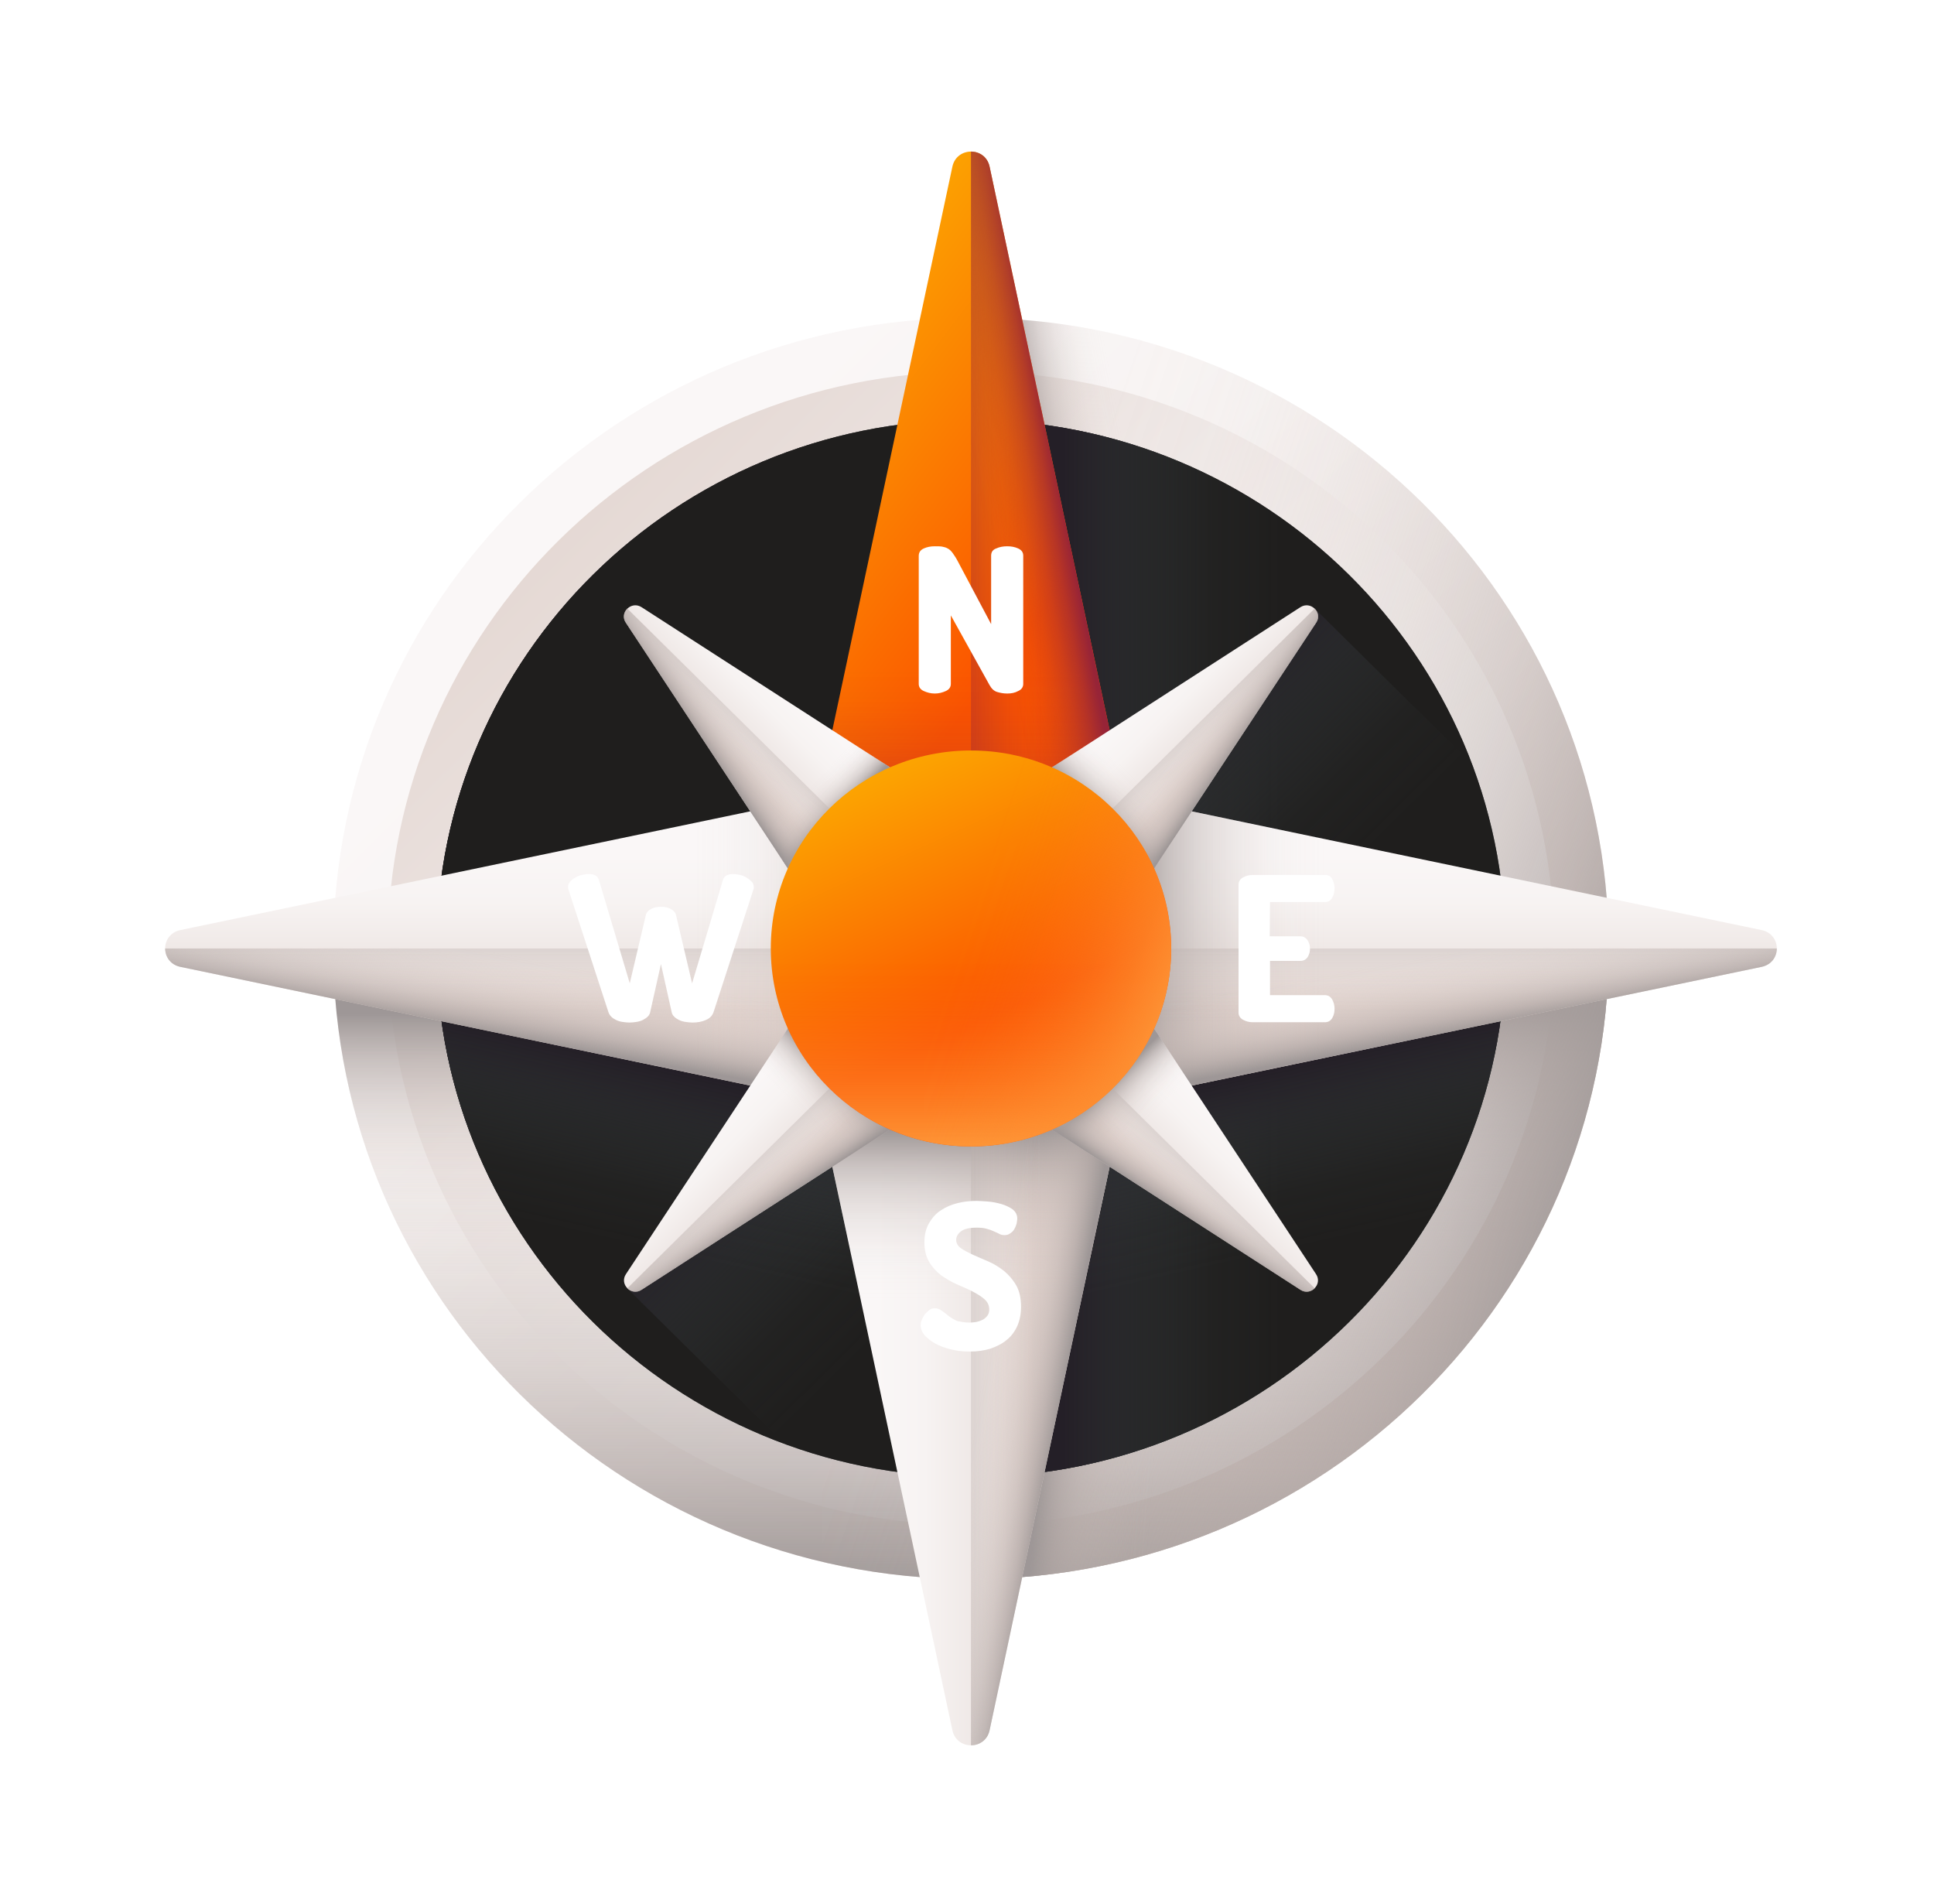 <svg width="192" height="189" viewBox="0 0 192 189" fill="none" xmlns="http://www.w3.org/2000/svg">
<g filter="url(#filter0_f_2291_4491)">
<ellipse cx="95.566" cy="94.151" rx="53.763" ry="55.915" transform="rotate(114.486 95.566 94.151)" fill="#FB5300"/>
</g>
<path d="M96.396 156.753C131.363 156.753 159.708 128.724 159.708 94.15C159.708 59.575 131.363 31.547 96.396 31.547C61.429 31.547 33.084 59.575 33.084 94.15C33.084 128.724 61.429 156.753 96.396 156.753Z" fill="url(#paint0_linear_2291_4491)"/>
<path d="M96.396 151.407C128.377 151.407 154.302 125.772 154.302 94.15C154.302 62.528 128.377 36.893 96.396 36.893C64.415 36.893 38.49 62.528 38.49 94.15C38.49 125.772 64.415 151.407 96.396 151.407Z" fill="url(#paint1_linear_2291_4491)"/>
<path d="M33.084 94.15C33.084 128.726 61.427 156.752 96.396 156.752C131.365 156.752 159.708 128.726 159.708 94.15C159.708 89.515 159.177 84.972 158.208 80.647H34.584C33.615 84.972 33.084 89.515 33.084 94.15Z" fill="url(#paint2_linear_2291_4491)"/>
<path d="M159.708 94.15C159.708 128.727 131.365 156.753 96.396 156.753C61.427 156.753 33.084 128.727 33.084 94.15H159.708Z" fill="url(#paint3_linear_2291_4491)"/>
<path d="M96.396 31.547C91.302 31.547 86.365 32.165 81.615 33.277V155.022C86.365 156.135 91.302 156.753 96.396 156.753C131.365 156.753 159.708 128.726 159.708 94.15C159.708 59.573 131.365 31.547 96.396 31.547Z" fill="url(#paint4_linear_2291_4491)"/>
<path d="M121.865 36.831C114.083 33.432 105.458 31.547 96.396 31.547H96.365V55.989H121.865V36.831Z" fill="url(#paint5_linear_2291_4491)"/>
<path d="M121.865 151.468C114.083 154.867 105.458 156.752 96.396 156.752H96.365V132.311H121.865V151.468Z" fill="url(#paint6_linear_2291_4491)"/>
<path d="M96.396 146.617C125.702 146.617 149.458 123.126 149.458 94.149C149.458 65.172 125.702 41.682 96.396 41.682C67.09 41.682 43.334 65.172 43.334 94.149C43.334 123.126 67.09 146.617 96.396 146.617Z" fill="url(#paint7_linear_2291_4491)"/>
<path d="M96.396 146.617C125.702 146.617 149.458 123.126 149.458 94.149C149.458 65.172 125.702 41.682 96.396 41.682C67.09 41.682 43.334 65.172 43.334 94.149C43.334 123.126 67.09 146.617 96.396 146.617Z" fill="url(#paint8_linear_2291_4491)"/>
<path d="M96.396 146.617C125.702 146.617 149.458 123.126 149.458 94.149C149.458 65.172 125.702 41.682 96.396 41.682C67.09 41.682 43.334 65.172 43.334 94.149C43.334 123.126 67.09 146.617 96.396 146.617Z" fill="url(#paint9_linear_2291_4491)"/>
<path d="M96.396 146.617C125.702 146.617 149.458 123.126 149.458 94.149C149.458 65.172 125.702 41.682 96.396 41.682C67.09 41.682 43.334 65.172 43.334 94.149C43.334 123.126 67.09 146.617 96.396 146.617Z" fill="#1F1E1D"/>
<path d="M149.458 94.149C149.458 123.133 125.708 146.617 96.396 146.617H96.365V41.682H96.396C125.708 41.682 149.458 65.165 149.458 94.149Z" fill="url(#paint10_linear_2291_4491)"/>
<path d="M62.271 127.893L77.896 143.343C83.646 145.475 89.896 146.618 96.396 146.618C125.708 146.618 149.458 123.135 149.458 94.151C149.458 87.724 148.271 81.544 146.146 75.858L130.521 60.408L62.271 127.893Z" fill="url(#paint11_linear_2291_4491)"/>
<path d="M96.365 146.618H96.396C125.708 146.618 149.458 123.134 149.458 94.15H96.365V146.618Z" fill="url(#paint12_linear_2291_4491)"/>
<path d="M96.427 146.618H96.396C67.084 146.618 43.334 123.134 43.334 94.15H96.427V146.618Z" fill="url(#paint13_linear_2291_4491)"/>
<path d="M94.552 16.53L82.459 73.293C82.052 75.24 82.552 77.248 83.802 78.793L96.396 94.15L108.99 78.793C110.24 77.248 110.74 75.24 110.334 73.293L98.24 16.53C97.802 14.553 94.99 14.553 94.552 16.53Z" fill="url(#paint14_linear_2291_4491)"/>
<path d="M82.459 73.293C82.052 75.24 82.552 77.248 83.802 78.793L96.396 94.15L108.99 78.793C110.24 77.248 110.74 75.24 110.334 73.293L105.209 49.16H87.646L82.459 73.293Z" fill="url(#paint15_linear_2291_4491)"/>
<path d="M110.333 73.293L98.24 16.53C98.021 15.541 97.209 15.047 96.396 15.047V94.15L108.99 78.793C110.24 77.248 110.74 75.24 110.333 73.293Z" fill="url(#paint16_linear_2291_4491)"/>
<path d="M110.333 73.293L98.24 16.53C98.021 15.541 97.209 15.047 96.396 15.047V94.15L108.99 78.793C110.24 77.248 110.74 75.24 110.333 73.293Z" fill="url(#paint17_linear_2291_4491)"/>
<path d="M94.552 171.77L82.459 115.008C82.052 113.061 82.552 111.053 83.802 109.508L96.396 94.15L108.99 109.508C110.24 111.053 110.74 113.061 110.334 115.008L98.24 171.77C97.802 173.748 94.99 173.748 94.552 171.77Z" fill="url(#paint18_linear_2291_4491)"/>
<path d="M82.459 115.008C82.052 113.061 82.552 111.053 83.802 109.508L96.396 94.15L108.99 109.508C110.24 111.053 110.74 113.061 110.334 115.008L105.209 139.14H87.646L82.459 115.008Z" fill="url(#paint19_linear_2291_4491)"/>
<path d="M110.333 115.008L98.24 171.77C98.021 172.759 97.209 173.254 96.396 173.254V94.15L108.99 109.508C110.24 111.053 110.74 113.061 110.333 115.008Z" fill="url(#paint20_linear_2291_4491)"/>
<path d="M110.333 115.008L98.24 171.77C98.021 172.759 97.209 173.254 96.396 173.254V94.15L108.99 109.508C110.24 111.053 110.74 113.061 110.333 115.008Z" fill="url(#paint21_linear_2291_4491)"/>
<path d="M17.896 92.328L75.302 80.369C77.271 79.968 79.302 80.462 80.865 81.698L96.396 94.15L80.865 106.603C79.302 107.839 77.271 108.334 75.302 107.932L17.896 95.974C15.896 95.541 15.896 92.76 17.896 92.328Z" fill="url(#paint22_linear_2291_4491)"/>
<path d="M75.302 80.369C77.271 79.968 79.302 80.462 80.865 81.698L96.396 94.15L80.865 106.603C79.302 107.839 77.271 108.334 75.302 107.932L50.896 102.864V85.499L75.302 80.369Z" fill="url(#paint23_linear_2291_4491)"/>
<path d="M75.302 107.932L17.896 95.974C16.896 95.757 16.396 94.954 16.396 94.15H96.396L80.865 106.603C79.302 107.839 77.271 108.333 75.302 107.932Z" fill="url(#paint24_linear_2291_4491)"/>
<path d="M75.302 107.932L17.896 95.974C16.896 95.757 16.396 94.954 16.396 94.15H96.396L80.865 106.603C79.302 107.839 77.271 108.333 75.302 107.932Z" fill="url(#paint25_linear_2291_4491)"/>
<path d="M174.896 92.328L117.49 80.369C115.521 79.968 113.49 80.462 111.927 81.698L96.396 94.15L111.927 106.603C113.49 107.839 115.521 108.334 117.49 107.932L174.896 95.974C176.896 95.541 176.896 92.76 174.896 92.328Z" fill="url(#paint26_linear_2291_4491)"/>
<path d="M117.49 80.369C115.521 79.968 113.49 80.462 111.927 81.698L96.396 94.15L111.927 106.603C113.49 107.839 115.521 108.334 117.49 107.932L141.896 102.864V85.499L117.49 80.369Z" fill="url(#paint27_linear_2291_4491)"/>
<path d="M117.49 107.932L174.896 95.974C175.896 95.757 176.396 94.954 176.396 94.15H96.396L111.927 106.603C113.49 107.839 115.521 108.333 117.49 107.932Z" fill="url(#paint28_linear_2291_4491)"/>
<path d="M117.49 107.932L174.896 95.974C175.896 95.757 176.396 94.954 176.396 94.15H96.396L111.927 106.603C113.49 107.839 115.521 108.333 117.49 107.932Z" fill="url(#paint29_linear_2291_4491)"/>
<path d="M62.146 126.471L81.49 97.147C82.146 96.159 83.24 95.479 84.428 95.355L96.428 94.119L95.178 105.985C95.053 107.159 94.396 108.24 93.365 108.889L63.709 128.016C62.678 128.696 61.459 127.491 62.146 126.471Z" fill="url(#paint30_linear_2291_4491)"/>
<path d="M81.459 97.179C82.115 96.19 83.209 95.51 84.396 95.386L96.396 94.15L95.146 106.016C95.021 107.19 94.365 108.272 93.334 108.92L80.74 117.047L73.24 109.631L81.459 97.179Z" fill="url(#paint31_linear_2291_4491)"/>
<path d="M93.334 108.92L63.677 128.047C63.177 128.387 62.615 128.233 62.271 127.893L96.396 94.15L95.146 106.016C95.021 107.19 94.365 108.272 93.334 108.92Z" fill="url(#paint32_linear_2291_4491)"/>
<path d="M93.334 108.92L63.677 128.047C63.177 128.387 62.615 128.233 62.271 127.893L96.396 94.15L95.146 106.016C95.021 107.19 94.365 108.272 93.334 108.92Z" fill="url(#paint33_linear_2291_4491)"/>
<path d="M129.083 60.284L99.427 79.411C98.427 80.06 97.74 81.141 97.615 82.316L96.365 94.181L108.365 92.945C109.552 92.822 110.646 92.173 111.302 91.153L130.646 61.829C131.333 60.809 130.115 59.604 129.083 60.284Z" fill="url(#paint34_linear_2291_4491)"/>
<path d="M99.459 79.38C98.459 80.029 97.771 81.111 97.646 82.285L96.396 94.151L108.396 92.915C109.583 92.791 110.677 92.142 111.333 91.122L119.552 78.67L112.052 71.254L99.459 79.38Z" fill="url(#paint35_linear_2291_4491)"/>
<path d="M111.333 91.123L130.677 61.799C131.021 61.304 130.865 60.748 130.521 60.408L96.396 94.151L108.396 92.915C109.583 92.791 110.677 92.142 111.333 91.123Z" fill="url(#paint36_linear_2291_4491)"/>
<path d="M111.333 91.123L130.677 61.799C131.021 61.304 130.865 60.748 130.521 60.408L96.396 94.151L108.396 92.915C109.583 92.791 110.677 92.142 111.333 91.123Z" fill="url(#paint37_linear_2291_4491)"/>
<path d="M130.646 126.471L111.302 97.147C110.646 96.159 109.552 95.479 108.365 95.355L96.365 94.119L97.615 105.985C97.74 107.159 98.396 108.24 99.427 108.889L129.083 128.016C130.115 128.696 131.333 127.491 130.646 126.471Z" fill="url(#paint38_linear_2291_4491)"/>
<path d="M111.333 97.179C110.677 96.19 109.583 95.51 108.396 95.386L96.396 94.15L97.646 106.016C97.771 107.19 98.427 108.272 99.459 108.92L112.052 117.047L119.552 109.631L111.333 97.179Z" fill="url(#paint39_linear_2291_4491)"/>
<path d="M99.459 108.92L129.115 128.047C129.615 128.387 130.177 128.233 130.521 127.893L96.396 94.15L97.646 106.016C97.771 107.19 98.427 108.272 99.459 108.92Z" fill="url(#paint40_linear_2291_4491)"/>
<path d="M99.459 108.92L129.115 128.047C129.615 128.387 130.177 128.233 130.521 127.893L96.396 94.15L97.646 106.016C97.771 107.19 98.427 108.272 99.459 108.92Z" fill="url(#paint41_linear_2291_4491)"/>
<path d="M63.709 60.284L93.365 79.411C94.365 80.06 95.053 81.141 95.178 82.316L96.428 94.181L84.428 92.945C83.24 92.822 82.146 92.173 81.49 91.153L62.146 61.829C61.459 60.809 62.678 59.604 63.709 60.284Z" fill="url(#paint42_linear_2291_4491)"/>
<path d="M93.334 79.38C94.334 80.029 95.021 81.111 95.146 82.285L96.396 94.151L84.396 92.915C83.209 92.791 82.115 92.142 81.459 91.122L73.24 78.67L80.74 71.254L93.334 79.38Z" fill="url(#paint43_linear_2291_4491)"/>
<path d="M81.459 91.123L62.115 61.799C61.771 61.304 61.927 60.748 62.271 60.408L96.396 94.151L84.396 92.915C83.209 92.791 82.115 92.142 81.459 91.123Z" fill="url(#paint44_linear_2291_4491)"/>
<path d="M81.459 91.123L62.115 61.799C61.771 61.304 61.927 60.748 62.271 60.408L96.396 94.151L84.396 92.915C83.209 92.791 82.115 92.142 81.459 91.123Z" fill="url(#paint45_linear_2291_4491)"/>
<path d="M96.396 113.802C107.373 113.802 116.271 105.004 116.271 94.15C116.271 83.297 107.373 74.498 96.396 74.498C85.419 74.498 76.521 83.297 76.521 94.15C76.521 105.004 85.419 113.802 96.396 113.802Z" fill="url(#paint46_linear_2291_4491)"/>
<path d="M76.521 94.149C76.521 104.995 85.427 113.801 96.396 113.801C107.365 113.801 116.271 104.995 116.271 94.149C116.271 92.697 116.115 91.276 115.802 89.916H76.99C76.677 91.276 76.521 92.697 76.521 94.149Z" fill="url(#paint47_linear_2291_4491)"/>
<path d="M96.396 74.498C94.802 74.498 93.24 74.683 91.74 75.054V113.277C93.24 113.617 94.771 113.833 96.396 113.833C107.365 113.833 116.271 105.027 116.271 94.181C116.271 83.305 107.365 74.498 96.396 74.498Z" fill="url(#paint48_linear_2291_4491)"/>
<path d="M99.99 68.844C99.615 68.844 99.302 68.782 98.99 68.69C98.677 68.597 98.427 68.35 98.24 68.01L94.396 61.088V67.886C94.396 68.195 94.24 68.442 93.896 68.597C93.552 68.751 93.209 68.844 92.802 68.844C92.396 68.844 92.052 68.751 91.709 68.597C91.365 68.442 91.209 68.195 91.209 67.886V55.186C91.209 54.846 91.365 54.599 91.709 54.445C92.052 54.29 92.396 54.228 92.802 54.228C93.084 54.228 93.334 54.228 93.521 54.259C93.709 54.29 93.927 54.352 94.084 54.445C94.271 54.538 94.427 54.692 94.584 54.908C94.74 55.125 94.927 55.403 95.115 55.773L98.396 61.953V55.156C98.396 54.816 98.552 54.568 98.896 54.445C99.24 54.29 99.584 54.228 99.99 54.228C100.396 54.228 100.74 54.29 101.083 54.445C101.427 54.599 101.583 54.846 101.583 55.156V67.886C101.583 68.195 101.427 68.442 101.083 68.597C100.74 68.782 100.396 68.844 99.99 68.844Z" fill="white"/>
<path d="M96.24 131.291C96.459 131.291 96.709 131.26 96.927 131.229C97.177 131.167 97.365 131.105 97.552 131.013C97.74 130.92 97.896 130.765 98.021 130.611C98.146 130.456 98.209 130.24 98.209 129.993C98.209 129.591 98.052 129.251 97.74 128.973C97.427 128.695 97.021 128.448 96.552 128.201C96.084 127.954 95.552 127.737 94.99 127.49C94.427 127.243 93.927 126.934 93.427 126.594C92.959 126.223 92.552 125.791 92.24 125.265C91.927 124.74 91.771 124.091 91.771 123.319C91.771 122.577 91.927 121.928 92.24 121.403C92.552 120.878 92.927 120.445 93.427 120.136C93.927 119.796 94.459 119.58 95.084 119.425C95.709 119.271 96.334 119.209 96.959 119.209C97.24 119.209 97.584 119.24 98.052 119.271C98.49 119.302 98.959 119.394 99.396 119.518C99.834 119.642 100.208 119.827 100.521 120.043C100.833 120.29 100.99 120.599 100.99 120.97C100.99 121.094 100.958 121.279 100.927 121.465C100.865 121.65 100.802 121.835 100.708 121.99C100.615 122.175 100.49 122.299 100.302 122.423C100.146 122.546 99.959 122.608 99.74 122.608C99.552 122.608 99.365 122.577 99.209 122.484C99.052 122.392 98.865 122.33 98.677 122.237C98.49 122.144 98.24 122.052 97.99 121.99C97.709 121.897 97.365 121.866 96.959 121.866C96.24 121.866 95.709 121.99 95.396 122.237C95.084 122.484 94.927 122.762 94.927 123.071C94.927 123.411 95.084 123.689 95.396 123.906C95.709 124.122 96.115 124.338 96.584 124.555C97.052 124.771 97.584 124.987 98.146 125.234C98.709 125.482 99.209 125.791 99.709 126.192C100.177 126.594 100.583 127.058 100.896 127.614C101.208 128.17 101.365 128.881 101.365 129.715C101.365 130.426 101.24 131.074 100.99 131.631C100.74 132.187 100.396 132.65 99.927 133.021C99.49 133.392 98.927 133.67 98.302 133.886C97.677 134.072 97.021 134.164 96.271 134.164C95.615 134.164 94.99 134.103 94.396 133.948C93.802 133.794 93.271 133.608 92.834 133.361C92.396 133.114 92.052 132.836 91.771 132.527C91.521 132.218 91.396 131.878 91.396 131.569C91.396 131.383 91.427 131.198 91.521 131.013C91.584 130.827 91.709 130.642 91.802 130.487C91.927 130.333 92.084 130.178 92.24 130.055C92.396 129.931 92.584 129.869 92.771 129.869C93.021 129.869 93.24 129.931 93.459 130.086C93.677 130.24 93.896 130.395 94.146 130.611C94.396 130.796 94.677 130.982 95.021 131.136C95.365 131.198 95.771 131.291 96.24 131.291Z" fill="white"/>
<path d="M70.834 100.485C70.709 100.825 70.459 101.103 70.052 101.258C69.646 101.443 69.209 101.505 68.74 101.505C68.521 101.505 68.271 101.474 68.052 101.443C67.834 101.412 67.615 101.35 67.427 101.258C67.24 101.165 67.084 101.072 66.927 100.918C66.802 100.794 66.709 100.64 66.677 100.454L65.615 95.696L64.552 100.454C64.521 100.64 64.427 100.794 64.302 100.918C64.177 101.041 63.99 101.165 63.802 101.258C63.615 101.35 63.396 101.412 63.177 101.443C62.959 101.474 62.74 101.505 62.49 101.505C62.271 101.505 62.021 101.474 61.802 101.443C61.584 101.412 61.365 101.35 61.177 101.258C60.99 101.165 60.834 101.072 60.677 100.918C60.552 100.794 60.459 100.64 60.396 100.454L56.427 88.28C56.396 88.187 56.396 88.125 56.396 88.032C56.396 87.847 56.459 87.693 56.584 87.538C56.709 87.384 56.865 87.26 57.084 87.136C57.271 87.013 57.49 86.92 57.74 86.858C57.99 86.796 58.209 86.766 58.459 86.766C58.709 86.766 58.927 86.796 59.084 86.889C59.271 86.982 59.396 87.136 59.459 87.353L62.521 97.611L64.115 90.844C64.177 90.566 64.365 90.381 64.646 90.226C64.927 90.072 65.271 90.01 65.615 90.01C65.959 90.01 66.302 90.072 66.584 90.226C66.865 90.381 67.052 90.566 67.115 90.844L68.709 97.611L71.771 87.353C71.834 87.136 71.959 86.982 72.146 86.889C72.334 86.796 72.552 86.766 72.771 86.766C72.99 86.766 73.24 86.796 73.49 86.858C73.74 86.92 73.959 87.013 74.146 87.136C74.334 87.26 74.49 87.384 74.646 87.538C74.771 87.693 74.834 87.847 74.834 88.032C74.834 88.125 74.834 88.218 74.802 88.28L70.834 100.485Z" fill="white"/>
<path d="M126.052 92.945H129.083C129.396 92.945 129.615 93.068 129.802 93.316C129.958 93.563 130.052 93.841 130.052 94.181C130.052 94.459 129.99 94.706 129.833 94.984C129.677 95.231 129.427 95.386 129.115 95.386H126.083V98.785H131.521C131.833 98.785 132.052 98.908 132.24 99.186C132.396 99.465 132.49 99.773 132.49 100.144C132.49 100.453 132.427 100.762 132.271 101.04C132.115 101.318 131.865 101.473 131.552 101.473H124.333C123.99 101.473 123.677 101.38 123.396 101.226C123.115 101.071 122.958 100.824 122.958 100.515V87.815C122.958 87.506 123.115 87.259 123.396 87.105C123.677 86.95 123.99 86.857 124.333 86.857H131.552C131.896 86.857 132.146 87.012 132.271 87.29C132.427 87.568 132.49 87.877 132.49 88.186C132.49 88.557 132.396 88.897 132.24 89.144C132.083 89.422 131.833 89.546 131.521 89.546H126.083L126.052 92.945Z" fill="white"/>
<defs>
<filter id="filter0_f_2291_4491" x="0" y="0" width="191.131" height="188.303" filterUnits="userSpaceOnUse" color-interpolation-filters="sRGB">
<feFlood flood-opacity="0" result="BackgroundImageFix"/>
<feBlend mode="normal" in="SourceGraphic" in2="BackgroundImageFix" result="shape"/>
<feGaussianBlur stdDeviation="20" result="effect1_foregroundBlur_2291_4491"/>
</filter>
<linearGradient id="paint0_linear_2291_4491" x1="58.344" y1="56.524" x2="136.118" y2="135.18" gradientUnits="userSpaceOnUse">
<stop stop-color="#FAF7F7"/>
<stop offset="0.308" stop-color="#F7F3F2"/>
<stop offset="0.628" stop-color="#EFE8E6"/>
<stop offset="0.952" stop-color="#E3D6D1"/>
<stop offset="1" stop-color="#E1D3CE"/>
</linearGradient>
<linearGradient id="paint1_linear_2291_4491" x1="138.658" y1="135.938" x2="47.302" y2="43.547" gradientUnits="userSpaceOnUse">
<stop stop-color="#FAF7F7"/>
<stop offset="0.308" stop-color="#F7F3F2"/>
<stop offset="0.628" stop-color="#EFE8E6"/>
<stop offset="0.952" stop-color="#E3D6D1"/>
<stop offset="1" stop-color="#E1D3CE"/>
</linearGradient>
<linearGradient id="paint2_linear_2291_4491" x1="96.396" y1="96.408" x2="96.396" y2="157.763" gradientUnits="userSpaceOnUse">
<stop stop-color="#CDBFBA" stop-opacity="0"/>
<stop offset="0.154" stop-color="#CBBDB9" stop-opacity="0.026"/>
<stop offset="0.314" stop-color="#C8BAB6" stop-opacity="0.105"/>
<stop offset="0.476" stop-color="#C1B5B1" stop-opacity="0.236"/>
<stop offset="0.64" stop-color="#B9AEAB" stop-opacity="0.42"/>
<stop offset="0.806" stop-color="#AEA4A2" stop-opacity="0.657"/>
<stop offset="0.97" stop-color="#A09998" stop-opacity="0.943"/>
<stop offset="1" stop-color="#9E9797"/>
</linearGradient>
<linearGradient id="paint3_linear_2291_4491" x1="96.396" y1="122.998" x2="96.396" y2="100.648" gradientUnits="userSpaceOnUse">
<stop stop-color="#CDBFBA" stop-opacity="0"/>
<stop offset="0.154" stop-color="#CBBDB9" stop-opacity="0.026"/>
<stop offset="0.314" stop-color="#C8BAB6" stop-opacity="0.105"/>
<stop offset="0.476" stop-color="#C1B5B1" stop-opacity="0.236"/>
<stop offset="0.64" stop-color="#B9AEAB" stop-opacity="0.42"/>
<stop offset="0.806" stop-color="#AEA4A2" stop-opacity="0.657"/>
<stop offset="0.97" stop-color="#A09998" stop-opacity="0.943"/>
<stop offset="1" stop-color="#9E9797"/>
</linearGradient>
<linearGradient id="paint4_linear_2291_4491" x1="92.403" y1="92.701" x2="160.47" y2="115.648" gradientUnits="userSpaceOnUse">
<stop stop-color="#CDBFBA" stop-opacity="0"/>
<stop offset="0.154" stop-color="#CBBDB9" stop-opacity="0.026"/>
<stop offset="0.314" stop-color="#C8BAB6" stop-opacity="0.105"/>
<stop offset="0.476" stop-color="#C1B5B1" stop-opacity="0.236"/>
<stop offset="0.64" stop-color="#B9AEAB" stop-opacity="0.42"/>
<stop offset="0.806" stop-color="#AEA4A2" stop-opacity="0.657"/>
<stop offset="0.97" stop-color="#A09998" stop-opacity="0.943"/>
<stop offset="1" stop-color="#9E9797"/>
</linearGradient>
<linearGradient id="paint5_linear_2291_4491" x1="111.455" y1="43.334" x2="102.231" y2="45.053" gradientUnits="userSpaceOnUse">
<stop stop-color="#CDBFBA" stop-opacity="0"/>
<stop offset="0.154" stop-color="#CBBDB9" stop-opacity="0.026"/>
<stop offset="0.314" stop-color="#C8BAB6" stop-opacity="0.105"/>
<stop offset="0.476" stop-color="#C1B5B1" stop-opacity="0.236"/>
<stop offset="0.64" stop-color="#B9AEAB" stop-opacity="0.42"/>
<stop offset="0.806" stop-color="#AEA4A2" stop-opacity="0.657"/>
<stop offset="0.97" stop-color="#A09998" stop-opacity="0.943"/>
<stop offset="1" stop-color="#9E9797"/>
</linearGradient>
<linearGradient id="paint6_linear_2291_4491" x1="114.703" y1="144.945" x2="103.166" y2="144.086" gradientUnits="userSpaceOnUse">
<stop stop-color="#CDBFBA" stop-opacity="0"/>
<stop offset="0.154" stop-color="#CBBDB9" stop-opacity="0.026"/>
<stop offset="0.314" stop-color="#C8BAB6" stop-opacity="0.105"/>
<stop offset="0.476" stop-color="#C1B5B1" stop-opacity="0.236"/>
<stop offset="0.64" stop-color="#B9AEAB" stop-opacity="0.42"/>
<stop offset="0.806" stop-color="#AEA4A2" stop-opacity="0.657"/>
<stop offset="0.97" stop-color="#A09998" stop-opacity="0.943"/>
<stop offset="1" stop-color="#9E9797"/>
</linearGradient>
<linearGradient id="paint7_linear_2291_4491" x1="58.444" y1="55.81" x2="136.006" y2="135.95" gradientUnits="userSpaceOnUse">
<stop stop-color="#766E6E"/>
<stop offset="0.249" stop-color="#716B6B"/>
<stop offset="0.508" stop-color="#656464"/>
<stop offset="0.769" stop-color="#505757"/>
<stop offset="1" stop-color="#384949"/>
</linearGradient>
<linearGradient id="paint8_linear_2291_4491" x1="82.431" y1="94.149" x2="40.61" y2="94.149" gradientUnits="userSpaceOnUse">
<stop stop-color="#3E4648" stop-opacity="0"/>
<stop offset="0.317" stop-color="#3B4144" stop-opacity="0.107"/>
<stop offset="0.644" stop-color="#323539" stop-opacity="0.426"/>
<stop offset="0.976" stop-color="#252028" stop-opacity="0.954"/>
<stop offset="1" stop-color="#241F27"/>
</linearGradient>
<linearGradient id="paint9_linear_2291_4491" x1="97.905" y1="95.037" x2="51.862" y2="67.358" gradientUnits="userSpaceOnUse">
<stop stop-color="#3E4648" stop-opacity="0"/>
<stop offset="0.317" stop-color="#3B4144" stop-opacity="0.107"/>
<stop offset="0.644" stop-color="#323539" stop-opacity="0.426"/>
<stop offset="0.976" stop-color="#252028" stop-opacity="0.954"/>
<stop offset="1" stop-color="#241F27"/>
</linearGradient>
<linearGradient id="paint10_linear_2291_4491" x1="127.291" y1="94.149" x2="105.58" y2="94.149" gradientUnits="userSpaceOnUse">
<stop stop-color="#3E4648" stop-opacity="0"/>
<stop offset="0.317" stop-color="#3B4144" stop-opacity="0.107"/>
<stop offset="0.644" stop-color="#323539" stop-opacity="0.426"/>
<stop offset="0.976" stop-color="#252028" stop-opacity="0.954"/>
<stop offset="1" stop-color="#241F27"/>
</linearGradient>
<linearGradient id="paint11_linear_2291_4491" x1="111.329" y1="108.916" x2="95.073" y2="92.476" gradientUnits="userSpaceOnUse">
<stop stop-color="#3E4648" stop-opacity="0"/>
<stop offset="0.317" stop-color="#3B4144" stop-opacity="0.107"/>
<stop offset="0.644" stop-color="#323539" stop-opacity="0.426"/>
<stop offset="0.976" stop-color="#252028" stop-opacity="0.954"/>
<stop offset="1" stop-color="#241F27"/>
</linearGradient>
<linearGradient id="paint12_linear_2291_4491" x1="124" y1="125.115" x2="120.037" y2="107.641" gradientUnits="userSpaceOnUse">
<stop stop-color="#3E4648" stop-opacity="0"/>
<stop offset="0.317" stop-color="#3B4144" stop-opacity="0.107"/>
<stop offset="0.644" stop-color="#323539" stop-opacity="0.426"/>
<stop offset="0.976" stop-color="#252028" stop-opacity="0.954"/>
<stop offset="1" stop-color="#241F27"/>
</linearGradient>
<linearGradient id="paint13_linear_2291_4491" x1="68.791" y1="125.115" x2="72.754" y2="107.641" gradientUnits="userSpaceOnUse">
<stop stop-color="#3E4648" stop-opacity="0"/>
<stop offset="0.317" stop-color="#3B4144" stop-opacity="0.107"/>
<stop offset="0.644" stop-color="#323539" stop-opacity="0.426"/>
<stop offset="0.976" stop-color="#252028" stop-opacity="0.954"/>
<stop offset="1" stop-color="#241F27"/>
</linearGradient>
<linearGradient id="paint14_linear_2291_4491" x1="96.396" y1="69.916" x2="57.714" y2="40.358" gradientUnits="userSpaceOnUse">
<stop stop-color="#FB5300"/>
<stop offset="1" stop-color="#FCC202"/>
</linearGradient>
<linearGradient id="paint15_linear_2291_4491" x1="96.396" y1="66.464" x2="96.396" y2="88.646" gradientUnits="userSpaceOnUse">
<stop stop-color="#972437" stop-opacity="0"/>
<stop offset="0.158" stop-color="#972437" stop-opacity="0.028"/>
<stop offset="0.321" stop-color="#972437" stop-opacity="0.11"/>
<stop offset="0.487" stop-color="#972437" stop-opacity="0.247"/>
<stop offset="0.655" stop-color="#972437" stop-opacity="0.44"/>
<stop offset="0.825" stop-color="#972437" stop-opacity="0.688"/>
<stop offset="0.993" stop-color="#972437" stop-opacity="0.987"/>
<stop offset="1" stop-color="#972437"/>
</linearGradient>
<linearGradient id="paint16_linear_2291_4491" x1="103.808" y1="54.599" x2="91.499" y2="54.599" gradientUnits="userSpaceOnUse">
<stop stop-color="#972437" stop-opacity="0"/>
<stop offset="0.158" stop-color="#972437" stop-opacity="0.028"/>
<stop offset="0.321" stop-color="#972437" stop-opacity="0.11"/>
<stop offset="0.487" stop-color="#972437" stop-opacity="0.247"/>
<stop offset="0.655" stop-color="#972437" stop-opacity="0.44"/>
<stop offset="0.825" stop-color="#972437" stop-opacity="0.688"/>
<stop offset="0.993" stop-color="#972437" stop-opacity="0.987"/>
<stop offset="1" stop-color="#972437"/>
</linearGradient>
<linearGradient id="paint17_linear_2291_4491" x1="97.989" y1="54.315" x2="106.081" y2="52.842" gradientUnits="userSpaceOnUse">
<stop stop-color="#972437" stop-opacity="0"/>
<stop offset="0.158" stop-color="#972437" stop-opacity="0.028"/>
<stop offset="0.321" stop-color="#972437" stop-opacity="0.11"/>
<stop offset="0.487" stop-color="#972437" stop-opacity="0.247"/>
<stop offset="0.655" stop-color="#972437" stop-opacity="0.44"/>
<stop offset="0.825" stop-color="#972437" stop-opacity="0.688"/>
<stop offset="0.993" stop-color="#972437" stop-opacity="0.987"/>
<stop offset="1" stop-color="#972437"/>
</linearGradient>
<linearGradient id="paint18_linear_2291_4491" x1="86.966" y1="133.702" x2="102.675" y2="133.702" gradientUnits="userSpaceOnUse">
<stop stop-color="#FAF7F7"/>
<stop offset="0.308" stop-color="#F7F3F2"/>
<stop offset="0.628" stop-color="#EFE8E6"/>
<stop offset="0.952" stop-color="#E3D6D1"/>
<stop offset="1" stop-color="#E1D3CE"/>
</linearGradient>
<linearGradient id="paint19_linear_2291_4491" x1="96.396" y1="129.083" x2="96.396" y2="112.233" gradientUnits="userSpaceOnUse">
<stop stop-color="#CDBFBA" stop-opacity="0"/>
<stop offset="0.154" stop-color="#CBBDB9" stop-opacity="0.026"/>
<stop offset="0.314" stop-color="#C8BAB6" stop-opacity="0.105"/>
<stop offset="0.476" stop-color="#C1B5B1" stop-opacity="0.236"/>
<stop offset="0.64" stop-color="#B9AEAB" stop-opacity="0.42"/>
<stop offset="0.806" stop-color="#AEA4A2" stop-opacity="0.657"/>
<stop offset="0.97" stop-color="#A09998" stop-opacity="0.943"/>
<stop offset="1" stop-color="#9E9797"/>
</linearGradient>
<linearGradient id="paint20_linear_2291_4491" x1="103.808" y1="133.702" x2="91.499" y2="133.702" gradientUnits="userSpaceOnUse">
<stop stop-color="#CDBFBA" stop-opacity="0"/>
<stop offset="0.154" stop-color="#CBBDB9" stop-opacity="0.026"/>
<stop offset="0.314" stop-color="#C8BAB6" stop-opacity="0.105"/>
<stop offset="0.476" stop-color="#C1B5B1" stop-opacity="0.236"/>
<stop offset="0.64" stop-color="#B9AEAB" stop-opacity="0.42"/>
<stop offset="0.806" stop-color="#AEA4A2" stop-opacity="0.657"/>
<stop offset="0.97" stop-color="#A09998" stop-opacity="0.943"/>
<stop offset="1" stop-color="#9E9797"/>
</linearGradient>
<linearGradient id="paint21_linear_2291_4491" x1="97.989" y1="133.986" x2="106.081" y2="135.459" gradientUnits="userSpaceOnUse">
<stop stop-color="#CDBFBA" stop-opacity="0"/>
<stop offset="0.154" stop-color="#CBBDB9" stop-opacity="0.026"/>
<stop offset="0.314" stop-color="#C8BAB6" stop-opacity="0.105"/>
<stop offset="0.476" stop-color="#C1B5B1" stop-opacity="0.236"/>
<stop offset="0.64" stop-color="#B9AEAB" stop-opacity="0.42"/>
<stop offset="0.806" stop-color="#AEA4A2" stop-opacity="0.657"/>
<stop offset="0.97" stop-color="#A09998" stop-opacity="0.943"/>
<stop offset="1" stop-color="#9E9797"/>
</linearGradient>
<linearGradient id="paint22_linear_2291_4491" x1="56.396" y1="84.826" x2="56.396" y2="100.359" gradientUnits="userSpaceOnUse">
<stop stop-color="#FAF7F7"/>
<stop offset="0.308" stop-color="#F7F3F2"/>
<stop offset="0.628" stop-color="#EFE8E6"/>
<stop offset="0.952" stop-color="#E3D6D1"/>
<stop offset="1" stop-color="#E1D3CE"/>
</linearGradient>
<linearGradient id="paint23_linear_2291_4491" x1="68.396" y1="94.15" x2="90.829" y2="94.15" gradientUnits="userSpaceOnUse">
<stop stop-color="#CDBFBA" stop-opacity="0"/>
<stop offset="0.154" stop-color="#CBBDB9" stop-opacity="0.026"/>
<stop offset="0.314" stop-color="#C8BAB6" stop-opacity="0.105"/>
<stop offset="0.476" stop-color="#C1B5B1" stop-opacity="0.236"/>
<stop offset="0.64" stop-color="#B9AEAB" stop-opacity="0.42"/>
<stop offset="0.806" stop-color="#AEA4A2" stop-opacity="0.657"/>
<stop offset="0.97" stop-color="#A09998" stop-opacity="0.943"/>
<stop offset="1" stop-color="#9E9797"/>
</linearGradient>
<linearGradient id="paint24_linear_2291_4491" x1="56.396" y1="101.48" x2="56.396" y2="89.309" gradientUnits="userSpaceOnUse">
<stop stop-color="#CDBFBA" stop-opacity="0"/>
<stop offset="0.154" stop-color="#CBBDB9" stop-opacity="0.026"/>
<stop offset="0.314" stop-color="#C8BAB6" stop-opacity="0.105"/>
<stop offset="0.476" stop-color="#C1B5B1" stop-opacity="0.236"/>
<stop offset="0.64" stop-color="#B9AEAB" stop-opacity="0.42"/>
<stop offset="0.806" stop-color="#AEA4A2" stop-opacity="0.657"/>
<stop offset="0.97" stop-color="#A09998" stop-opacity="0.943"/>
<stop offset="1" stop-color="#9E9797"/>
</linearGradient>
<linearGradient id="paint25_linear_2291_4491" x1="56.109" y1="95.725" x2="54.683" y2="103.737" gradientUnits="userSpaceOnUse">
<stop stop-color="#CDBFBA" stop-opacity="0"/>
<stop offset="0.154" stop-color="#CBBDB9" stop-opacity="0.026"/>
<stop offset="0.314" stop-color="#C8BAB6" stop-opacity="0.105"/>
<stop offset="0.476" stop-color="#C1B5B1" stop-opacity="0.236"/>
<stop offset="0.64" stop-color="#B9AEAB" stop-opacity="0.42"/>
<stop offset="0.806" stop-color="#AEA4A2" stop-opacity="0.657"/>
<stop offset="0.97" stop-color="#A09998" stop-opacity="0.943"/>
<stop offset="1" stop-color="#9E9797"/>
</linearGradient>
<linearGradient id="paint26_linear_2291_4491" x1="136.396" y1="84.826" x2="136.396" y2="100.359" gradientUnits="userSpaceOnUse">
<stop stop-color="#FAF7F7"/>
<stop offset="0.308" stop-color="#F7F3F2"/>
<stop offset="0.628" stop-color="#EFE8E6"/>
<stop offset="0.952" stop-color="#E3D6D1"/>
<stop offset="1" stop-color="#E1D3CE"/>
</linearGradient>
<linearGradient id="paint27_linear_2291_4491" x1="131.664" y1="94.15" x2="112.057" y2="94.15" gradientUnits="userSpaceOnUse">
<stop stop-color="#CDBFBA" stop-opacity="0"/>
<stop offset="0.154" stop-color="#CBBDB9" stop-opacity="0.026"/>
<stop offset="0.314" stop-color="#C8BAB6" stop-opacity="0.105"/>
<stop offset="0.476" stop-color="#C1B5B1" stop-opacity="0.236"/>
<stop offset="0.64" stop-color="#B9AEAB" stop-opacity="0.42"/>
<stop offset="0.806" stop-color="#AEA4A2" stop-opacity="0.657"/>
<stop offset="0.97" stop-color="#A09998" stop-opacity="0.943"/>
<stop offset="1" stop-color="#9E9797"/>
</linearGradient>
<linearGradient id="paint28_linear_2291_4491" x1="136.396" y1="101.48" x2="136.396" y2="89.309" gradientUnits="userSpaceOnUse">
<stop stop-color="#CDBFBA" stop-opacity="0"/>
<stop offset="0.154" stop-color="#CBBDB9" stop-opacity="0.026"/>
<stop offset="0.314" stop-color="#C8BAB6" stop-opacity="0.105"/>
<stop offset="0.476" stop-color="#C1B5B1" stop-opacity="0.236"/>
<stop offset="0.64" stop-color="#B9AEAB" stop-opacity="0.42"/>
<stop offset="0.806" stop-color="#AEA4A2" stop-opacity="0.657"/>
<stop offset="0.97" stop-color="#A09998" stop-opacity="0.943"/>
<stop offset="1" stop-color="#9E9797"/>
</linearGradient>
<linearGradient id="paint29_linear_2291_4491" x1="136.683" y1="95.725" x2="138.109" y2="103.737" gradientUnits="userSpaceOnUse">
<stop stop-color="#CDBFBA" stop-opacity="0"/>
<stop offset="0.154" stop-color="#CBBDB9" stop-opacity="0.026"/>
<stop offset="0.314" stop-color="#C8BAB6" stop-opacity="0.105"/>
<stop offset="0.476" stop-color="#C1B5B1" stop-opacity="0.236"/>
<stop offset="0.64" stop-color="#B9AEAB" stop-opacity="0.42"/>
<stop offset="0.806" stop-color="#AEA4A2" stop-opacity="0.657"/>
<stop offset="0.97" stop-color="#A09998" stop-opacity="0.943"/>
<stop offset="1" stop-color="#9E9797"/>
</linearGradient>
<linearGradient id="paint30_linear_2291_4491" x1="75.317" y1="107.026" x2="81.94" y2="113.724" gradientUnits="userSpaceOnUse">
<stop stop-color="#FAF7F7"/>
<stop offset="0.308" stop-color="#F7F3F2"/>
<stop offset="0.628" stop-color="#EFE8E6"/>
<stop offset="0.952" stop-color="#E3D6D1"/>
<stop offset="1" stop-color="#E1D3CE"/>
</linearGradient>
<linearGradient id="paint31_linear_2291_4491" x1="79.685" y1="110.674" x2="83.394" y2="106.923" gradientUnits="userSpaceOnUse">
<stop stop-color="#CDBFBA" stop-opacity="0"/>
<stop offset="0.154" stop-color="#CBBDB9" stop-opacity="0.026"/>
<stop offset="0.314" stop-color="#C8BAB6" stop-opacity="0.105"/>
<stop offset="0.476" stop-color="#C1B5B1" stop-opacity="0.236"/>
<stop offset="0.64" stop-color="#B9AEAB" stop-opacity="0.42"/>
<stop offset="0.806" stop-color="#AEA4A2" stop-opacity="0.657"/>
<stop offset="0.97" stop-color="#A09998" stop-opacity="0.943"/>
<stop offset="1" stop-color="#9E9797"/>
</linearGradient>
<linearGradient id="paint32_linear_2291_4491" x1="82.499" y1="114.128" x2="77.309" y2="108.88" gradientUnits="userSpaceOnUse">
<stop stop-color="#CDBFBA" stop-opacity="0"/>
<stop offset="0.154" stop-color="#CBBDB9" stop-opacity="0.026"/>
<stop offset="0.314" stop-color="#C8BAB6" stop-opacity="0.105"/>
<stop offset="0.476" stop-color="#C1B5B1" stop-opacity="0.236"/>
<stop offset="0.64" stop-color="#B9AEAB" stop-opacity="0.42"/>
<stop offset="0.806" stop-color="#AEA4A2" stop-opacity="0.657"/>
<stop offset="0.97" stop-color="#A09998" stop-opacity="0.943"/>
<stop offset="1" stop-color="#9E9797"/>
</linearGradient>
<linearGradient id="paint33_linear_2291_4491" x1="79.895" y1="111.795" x2="82.683" y2="115.853" gradientUnits="userSpaceOnUse">
<stop stop-color="#CDBFBA" stop-opacity="0"/>
<stop offset="0.154" stop-color="#CBBDB9" stop-opacity="0.026"/>
<stop offset="0.314" stop-color="#C8BAB6" stop-opacity="0.105"/>
<stop offset="0.476" stop-color="#C1B5B1" stop-opacity="0.236"/>
<stop offset="0.64" stop-color="#B9AEAB" stop-opacity="0.42"/>
<stop offset="0.806" stop-color="#AEA4A2" stop-opacity="0.657"/>
<stop offset="0.97" stop-color="#A09998" stop-opacity="0.943"/>
<stop offset="1" stop-color="#9E9797"/>
</linearGradient>
<linearGradient id="paint34_linear_2291_4491" x1="109.434" y1="73.292" x2="116.057" y2="79.99" gradientUnits="userSpaceOnUse">
<stop stop-color="#FAF7F7"/>
<stop offset="0.308" stop-color="#F7F3F2"/>
<stop offset="0.628" stop-color="#EFE8E6"/>
<stop offset="0.952" stop-color="#E3D6D1"/>
<stop offset="1" stop-color="#E1D3CE"/>
</linearGradient>
<linearGradient id="paint35_linear_2291_4491" x1="113.046" y1="77.687" x2="109.36" y2="81.415" gradientUnits="userSpaceOnUse">
<stop stop-color="#CDBFBA" stop-opacity="0"/>
<stop offset="0.154" stop-color="#CBBDB9" stop-opacity="0.026"/>
<stop offset="0.314" stop-color="#C8BAB6" stop-opacity="0.105"/>
<stop offset="0.476" stop-color="#C1B5B1" stop-opacity="0.236"/>
<stop offset="0.64" stop-color="#B9AEAB" stop-opacity="0.42"/>
<stop offset="0.806" stop-color="#AEA4A2" stop-opacity="0.657"/>
<stop offset="0.97" stop-color="#A09998" stop-opacity="0.943"/>
<stop offset="1" stop-color="#9E9797"/>
</linearGradient>
<linearGradient id="paint36_linear_2291_4491" x1="116.616" y1="80.394" x2="111.426" y2="75.145" gradientUnits="userSpaceOnUse">
<stop stop-color="#CDBFBA" stop-opacity="0"/>
<stop offset="0.154" stop-color="#CBBDB9" stop-opacity="0.026"/>
<stop offset="0.314" stop-color="#C8BAB6" stop-opacity="0.105"/>
<stop offset="0.476" stop-color="#C1B5B1" stop-opacity="0.236"/>
<stop offset="0.64" stop-color="#B9AEAB" stop-opacity="0.42"/>
<stop offset="0.806" stop-color="#AEA4A2" stop-opacity="0.657"/>
<stop offset="0.97" stop-color="#A09998" stop-opacity="0.943"/>
<stop offset="1" stop-color="#9E9797"/>
</linearGradient>
<linearGradient id="paint37_linear_2291_4491" x1="114.256" y1="77.819" x2="118.3" y2="80.661" gradientUnits="userSpaceOnUse">
<stop stop-color="#CDBFBA" stop-opacity="0"/>
<stop offset="0.154" stop-color="#CBBDB9" stop-opacity="0.026"/>
<stop offset="0.314" stop-color="#C8BAB6" stop-opacity="0.105"/>
<stop offset="0.476" stop-color="#C1B5B1" stop-opacity="0.236"/>
<stop offset="0.64" stop-color="#B9AEAB" stop-opacity="0.42"/>
<stop offset="0.806" stop-color="#AEA4A2" stop-opacity="0.657"/>
<stop offset="0.97" stop-color="#A09998" stop-opacity="0.943"/>
<stop offset="1" stop-color="#9E9797"/>
</linearGradient>
<linearGradient id="paint38_linear_2291_4491" x1="117.471" y1="107.026" x2="110.848" y2="113.725" gradientUnits="userSpaceOnUse">
<stop stop-color="#FAF7F7"/>
<stop offset="0.308" stop-color="#F7F3F2"/>
<stop offset="0.628" stop-color="#EFE8E6"/>
<stop offset="0.952" stop-color="#E3D6D1"/>
<stop offset="1" stop-color="#E1D3CE"/>
</linearGradient>
<linearGradient id="paint39_linear_2291_4491" x1="113.799" y1="111.358" x2="110.102" y2="107.619" gradientUnits="userSpaceOnUse">
<stop stop-color="#CDBFBA" stop-opacity="0"/>
<stop offset="0.154" stop-color="#CBBDB9" stop-opacity="0.026"/>
<stop offset="0.314" stop-color="#C8BAB6" stop-opacity="0.105"/>
<stop offset="0.476" stop-color="#C1B5B1" stop-opacity="0.236"/>
<stop offset="0.64" stop-color="#B9AEAB" stop-opacity="0.42"/>
<stop offset="0.806" stop-color="#AEA4A2" stop-opacity="0.657"/>
<stop offset="0.97" stop-color="#A09998" stop-opacity="0.943"/>
<stop offset="1" stop-color="#9E9797"/>
</linearGradient>
<linearGradient id="paint40_linear_2291_4491" x1="110.289" y1="114.128" x2="115.479" y2="108.88" gradientUnits="userSpaceOnUse">
<stop stop-color="#CDBFBA" stop-opacity="0"/>
<stop offset="0.154" stop-color="#CBBDB9" stop-opacity="0.026"/>
<stop offset="0.314" stop-color="#C8BAB6" stop-opacity="0.105"/>
<stop offset="0.476" stop-color="#C1B5B1" stop-opacity="0.236"/>
<stop offset="0.64" stop-color="#B9AEAB" stop-opacity="0.42"/>
<stop offset="0.806" stop-color="#AEA4A2" stop-opacity="0.657"/>
<stop offset="0.97" stop-color="#A09998" stop-opacity="0.943"/>
<stop offset="1" stop-color="#9E9797"/>
</linearGradient>
<linearGradient id="paint41_linear_2291_4491" x1="112.893" y1="111.795" x2="110.104" y2="115.853" gradientUnits="userSpaceOnUse">
<stop stop-color="#CDBFBA" stop-opacity="0"/>
<stop offset="0.154" stop-color="#CBBDB9" stop-opacity="0.026"/>
<stop offset="0.314" stop-color="#C8BAB6" stop-opacity="0.105"/>
<stop offset="0.476" stop-color="#C1B5B1" stop-opacity="0.236"/>
<stop offset="0.64" stop-color="#B9AEAB" stop-opacity="0.42"/>
<stop offset="0.806" stop-color="#AEA4A2" stop-opacity="0.657"/>
<stop offset="0.97" stop-color="#A09998" stop-opacity="0.943"/>
<stop offset="1" stop-color="#9E9797"/>
</linearGradient>
<linearGradient id="paint42_linear_2291_4491" x1="83.354" y1="73.292" x2="76.731" y2="79.99" gradientUnits="userSpaceOnUse">
<stop stop-color="#FAF7F7"/>
<stop offset="0.308" stop-color="#F7F3F2"/>
<stop offset="0.628" stop-color="#EFE8E6"/>
<stop offset="0.952" stop-color="#E3D6D1"/>
<stop offset="1" stop-color="#E1D3CE"/>
</linearGradient>
<linearGradient id="paint43_linear_2291_4491" x1="80.194" y1="78.131" x2="82.998" y2="80.966" gradientUnits="userSpaceOnUse">
<stop stop-color="#CDBFBA" stop-opacity="0"/>
<stop offset="0.154" stop-color="#CBBDB9" stop-opacity="0.026"/>
<stop offset="0.314" stop-color="#C8BAB6" stop-opacity="0.105"/>
<stop offset="0.476" stop-color="#C1B5B1" stop-opacity="0.236"/>
<stop offset="0.64" stop-color="#B9AEAB" stop-opacity="0.42"/>
<stop offset="0.806" stop-color="#AEA4A2" stop-opacity="0.657"/>
<stop offset="0.97" stop-color="#A09998" stop-opacity="0.943"/>
<stop offset="1" stop-color="#9E9797"/>
</linearGradient>
<linearGradient id="paint44_linear_2291_4491" x1="76.172" y1="80.394" x2="81.362" y2="75.145" gradientUnits="userSpaceOnUse">
<stop stop-color="#CDBFBA" stop-opacity="0"/>
<stop offset="0.154" stop-color="#CBBDB9" stop-opacity="0.026"/>
<stop offset="0.314" stop-color="#C8BAB6" stop-opacity="0.105"/>
<stop offset="0.476" stop-color="#C1B5B1" stop-opacity="0.236"/>
<stop offset="0.64" stop-color="#B9AEAB" stop-opacity="0.42"/>
<stop offset="0.806" stop-color="#AEA4A2" stop-opacity="0.657"/>
<stop offset="0.97" stop-color="#A09998" stop-opacity="0.943"/>
<stop offset="1" stop-color="#9E9797"/>
</linearGradient>
<linearGradient id="paint45_linear_2291_4491" x1="78.531" y1="77.819" x2="74.487" y2="80.661" gradientUnits="userSpaceOnUse">
<stop stop-color="#CDBFBA" stop-opacity="0"/>
<stop offset="0.154" stop-color="#CBBDB9" stop-opacity="0.026"/>
<stop offset="0.314" stop-color="#C8BAB6" stop-opacity="0.105"/>
<stop offset="0.476" stop-color="#C1B5B1" stop-opacity="0.236"/>
<stop offset="0.64" stop-color="#B9AEAB" stop-opacity="0.42"/>
<stop offset="0.806" stop-color="#AEA4A2" stop-opacity="0.657"/>
<stop offset="0.97" stop-color="#A09998" stop-opacity="0.943"/>
<stop offset="1" stop-color="#9E9797"/>
</linearGradient>
<linearGradient id="paint46_linear_2291_4491" x1="96.396" y1="101.761" x2="81.258" y2="68.892" gradientUnits="userSpaceOnUse">
<stop stop-color="#FB5300"/>
<stop offset="1" stop-color="#FCC202"/>
</linearGradient>
<linearGradient id="paint47_linear_2291_4491" x1="96.396" y1="94.858" x2="96.396" y2="114.124" gradientUnits="userSpaceOnUse">
<stop stop-color="#FE9738" stop-opacity="0"/>
<stop offset="0.121" stop-color="#FE9738" stop-opacity="0.016"/>
<stop offset="0.246" stop-color="#FE9738" stop-opacity="0.065"/>
<stop offset="0.373" stop-color="#FE9738" stop-opacity="0.147"/>
<stop offset="0.502" stop-color="#FE9738" stop-opacity="0.262"/>
<stop offset="0.632" stop-color="#FE9738" stop-opacity="0.41"/>
<stop offset="0.762" stop-color="#FE9738" stop-opacity="0.59"/>
<stop offset="0.892" stop-color="#FE9738" stop-opacity="0.8"/>
<stop offset="1" stop-color="#FE9738"/>
</linearGradient>
<linearGradient id="paint48_linear_2291_4491" x1="95.142" y1="93.695" x2="116.516" y2="100.901" gradientUnits="userSpaceOnUse">
<stop stop-color="#FE9738" stop-opacity="0"/>
<stop offset="0.121" stop-color="#FE9738" stop-opacity="0.016"/>
<stop offset="0.246" stop-color="#FE9738" stop-opacity="0.065"/>
<stop offset="0.373" stop-color="#FE9738" stop-opacity="0.147"/>
<stop offset="0.502" stop-color="#FE9738" stop-opacity="0.262"/>
<stop offset="0.632" stop-color="#FE9738" stop-opacity="0.41"/>
<stop offset="0.762" stop-color="#FE9738" stop-opacity="0.59"/>
<stop offset="0.892" stop-color="#FE9738" stop-opacity="0.8"/>
<stop offset="1" stop-color="#FE9738"/>
</linearGradient>
</defs>
</svg>
